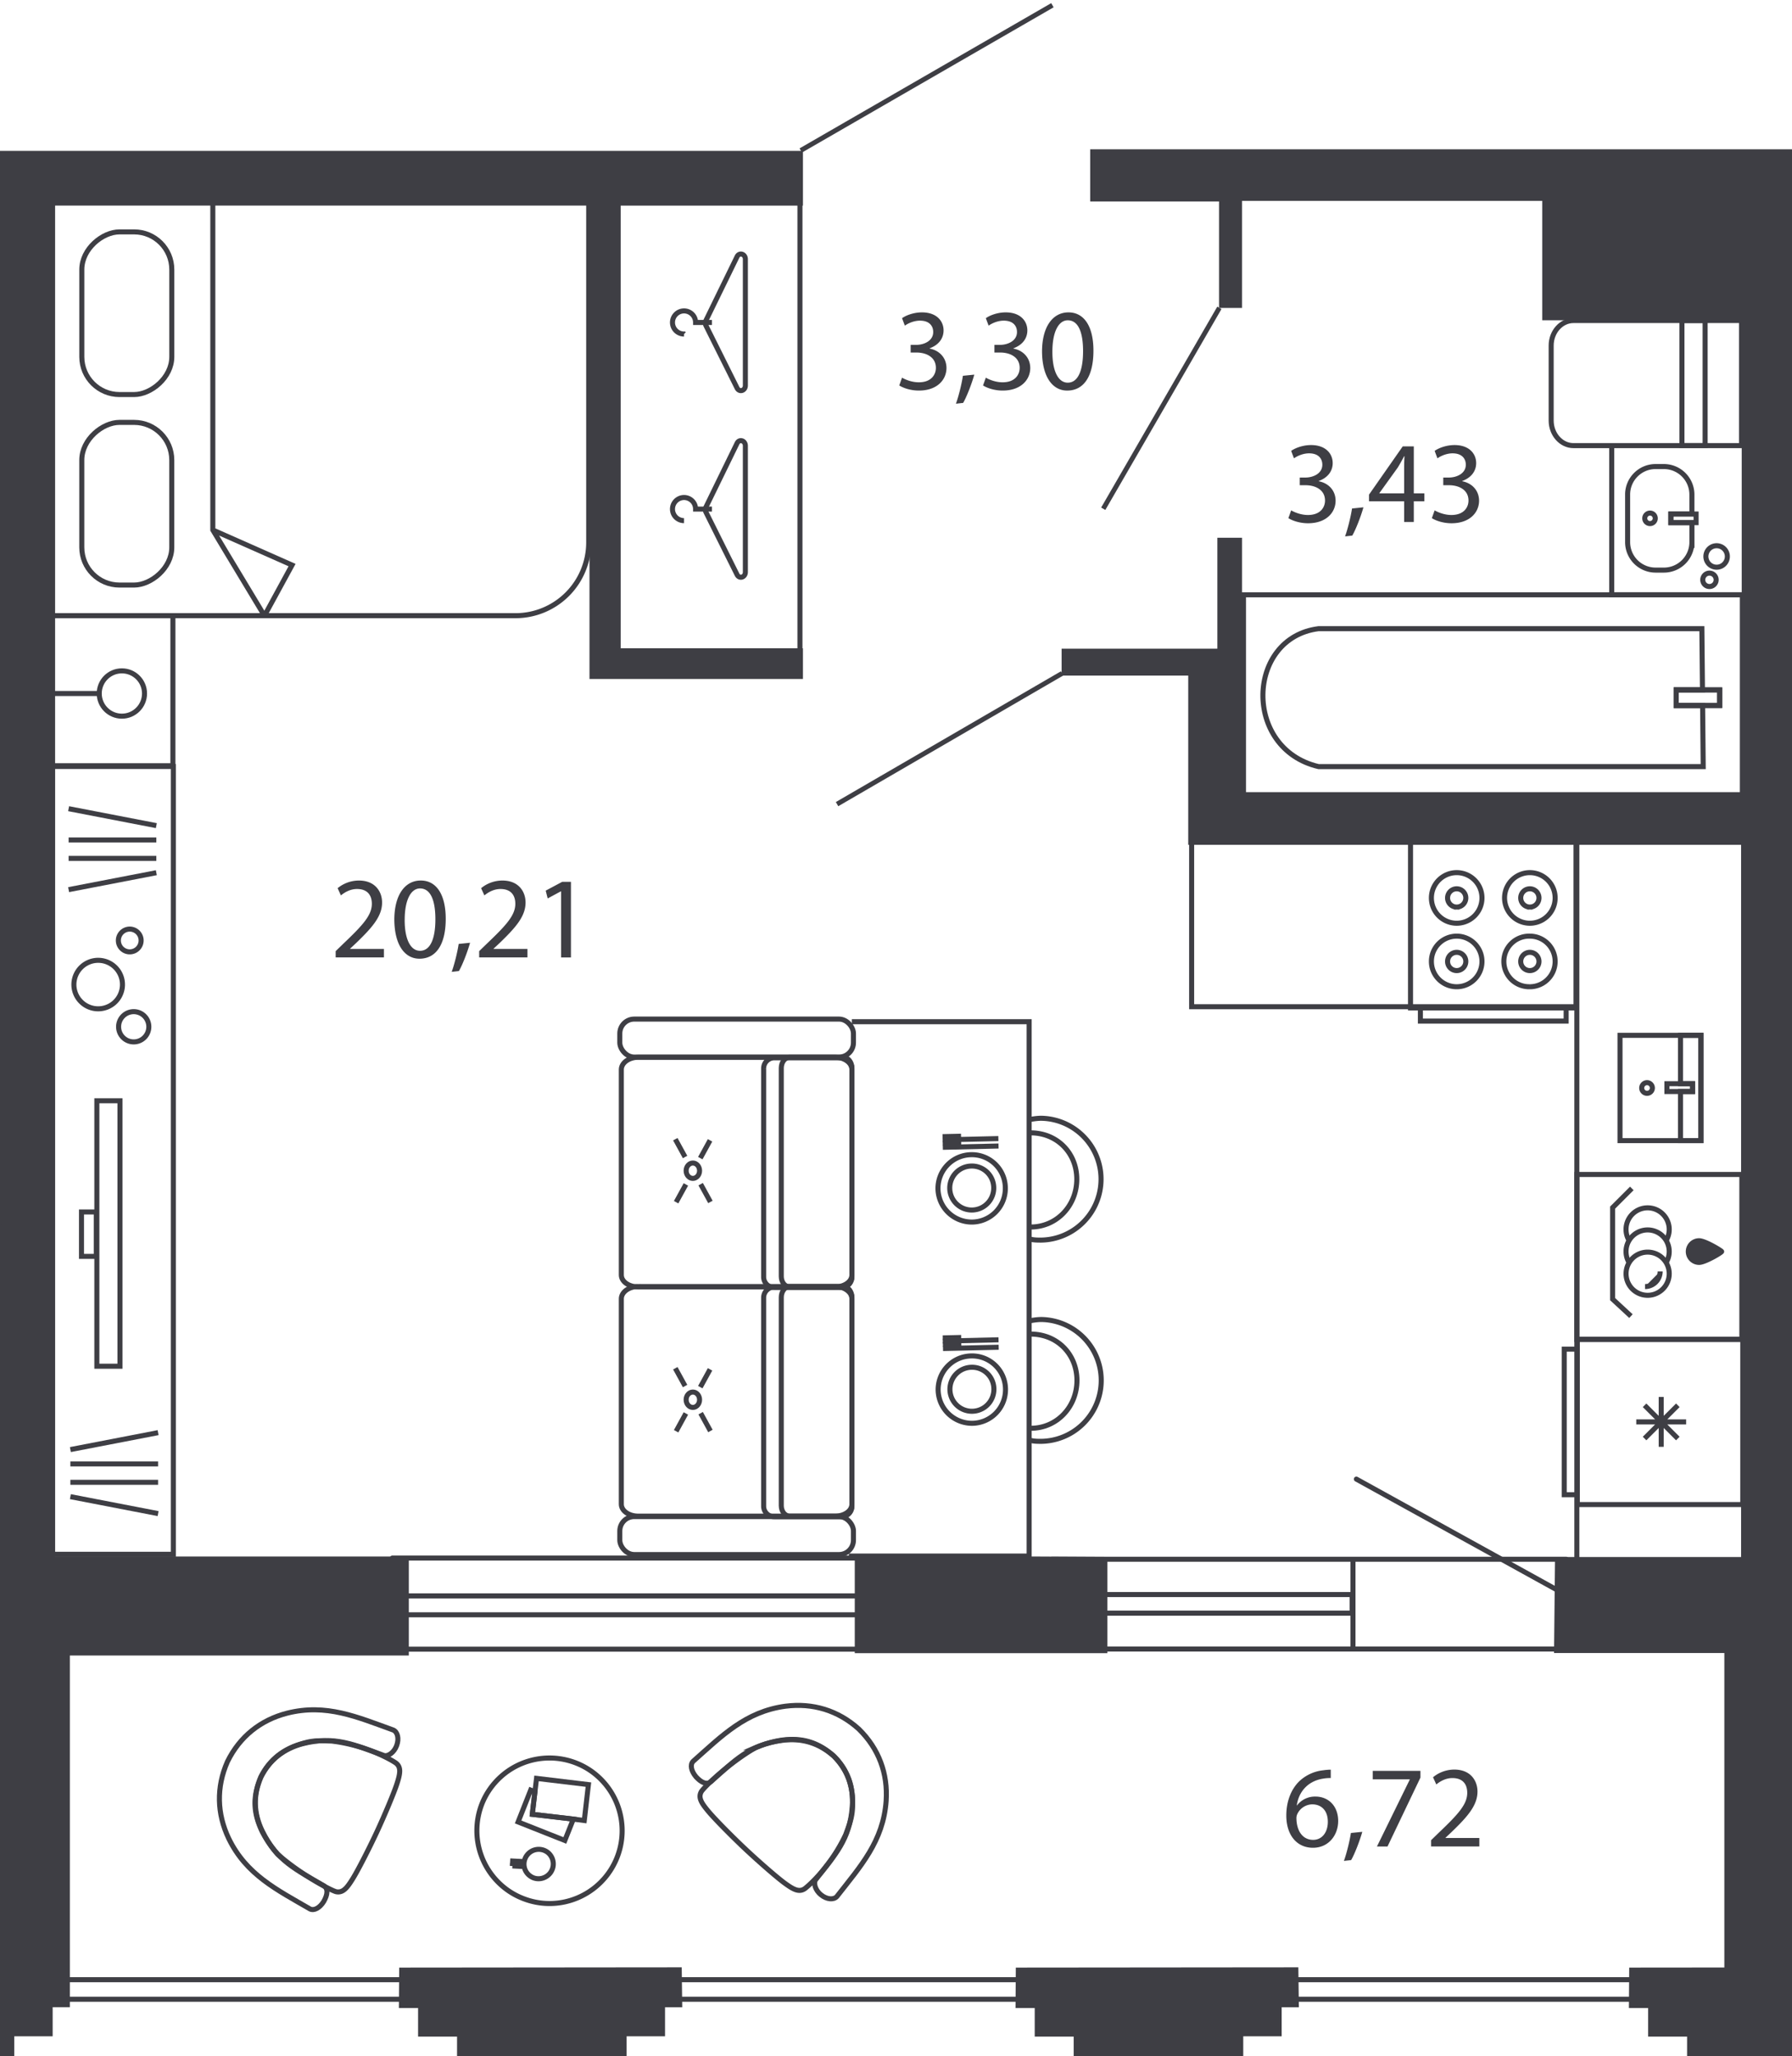 <svg version="1.1" xmlns="http://www.w3.org/2000/svg" xmlns:xlink="http://www.w3.org/1999/xlink" viewBox="126.74 138.129 88.866 101.916"><path fill="none" d="M126.74 240.045v-94.437h38.89l.928-7.41 12.775-.069 1.47 7.401h34.803v94.515H126.74z" data-name="Selection copy"></path><path fill="none" d="m191.125 235.645-14.01.012-.004.476h-16.558l-.006-.488-14.011.012-.004.476h-16.327v-20.85h-.733V148.32h37.086v-.207h20.635l1.139-.028h24.78v29.309l-.03 2.611v35.301h-.831v20.346l-4.718.005-.003.475h-16.398l-.007-.488z"></path><clipPath id="a"><path fill="none" d="M126.74 240.045v-94.437h38.89l.928-7.41 12.775-.069 1.47 7.401h34.803v94.515H126.74z"></path></clipPath><g data-name="Layer 6" clip-path="url(#a)"><path d="m179.41 171.508-11.16 6.48m18.96-24.6-5.76 9.96m-15-17.76 12.48-7.2" data-name="исходник" fill="none" stroke="#3e3e44" stroke-miterlimit="10" stroke-width=".239"></path><g data-name="окна" fill="none" stroke="#3e3e44" stroke-linecap="round" stroke-linejoin="round" stroke-width=".25"><path d="M273.872 237.228H90.71v-.97h183.163zm-96.114-20.061h16.034v.922h-16.034zm16.245-5.722 11.16 6.16"></path><path d="M204.412 219.868h-25.513v-4.45h25.513zm-10.577-4.449v4.415m-48.793-2.6h29.157v.937h-29.157z"></path><path d="M146.197 215.358h25.513v4.517h-25.513z"></path></g><g data-name="стены" fill="#3e3e44"><path d="M116.168 235.658h9.904v-15.393h-1.644V203.52h-6.94v-5.02h9.233v-50.176h-21.363v-2.715h61.2v2.713h-9.038v21.942h9.038v1.52h-10.585V148.32h-26.5v66.962h17.54v4.908h-16.808v17.432h-.854v1.442h-1.904v.98h-8.409v-.966h-1.932v-1.415h-.953l.015-2.006zm30.368 0-.015 2.006h.952v1.415h1.932v.966h8.409v-.98h1.905v-1.442h.853l-.025-1.978-14.011.013zm30.579 0-.015 2.006h.952v1.415h1.932v.966h8.409v-.98h1.905v-1.442h.853l-.026-1.978-14.01.013zm30.418 0-.015 2.006h.953v1.415h1.932v.966h8.408v-.98h1.905v-1.442h.854l-.026-1.978-14.01.013zm-38.405-20.425v4.84h12.526V215.3l-12.526-.066z"></path><path d="M203.855 215.307h9.226v-35.301h-27.416v-8.39h-6.279v-1.333h7.723v-5.5h1.223v12.612h24.78v-29.309h-24.78v5.306h-1.14v-5.278h-6.389v-2.584h62.09v2.584h-2.14v10.75h-1.138v-10.75h-24.03v29.253h24.113v-7.112h1.167v4.89h9.695v1.166h-8.167v3.695H215.64v35.337h16.835v4.64h-16.113v16.334h-4.111v-16.251h-8.446l.05-4.759zm-90.569-84.016h2.957v-9.103h13.105v-26.2h.857v-2.745h-2.292v-3.437h-1.252v29.5h-39.2v-30.22h-1.413v2.638H74.776v2.958h9.94v24.597H56.92v-24.73h6.663v-2.958h-9.7v27.741H8.367l.4-6.715-4.877-.507-.267 2.772H0v1.812h.906v1.2h.8v.958h.826v1.093h.533v1.679h-.533v1.066h-.853v.96H.826v1.172h-.8v1.679h3.625l.24 2.958 2.243-.272 2.776-.24-.426-6.793H53.99v29.46h1.415v-3.33h7.446v-1.52H56.9v-24.592h27.79v24.435H74.177v1.625h17.251v-2.805h-3.932v-23.255h25.771l.019 9.12zm-1.648 14.437h17.07v8.275h-17.07z"></path><path d="M203.22 145.728h23.17v8.275h-23.17z"></path></g><path d="M171.473 156.849c.144.086.472.23.83.23.646 0 .854-.409.848-.726-.006-.525-.478-.75-.969-.75h-.282v-.38h.282c.37 0 .836-.191.836-.636 0-.3-.19-.564-.657-.564-.3 0-.588.132-.75.248l-.138-.37c.201-.144.582-.288.986-.288.738 0 1.073.438 1.073.894 0 .392-.237.72-.692.888v.012c.46.086.83.432.836.957 0 .6-.473 1.125-1.367 1.125-.421 0-.79-.133-.975-.254l.139-.386Zm2.672 1.291c.127-.345.282-.963.346-1.384l.565-.057c-.138.49-.392 1.13-.554 1.401l-.357.04Zm1.483-1.291c.144.086.472.23.83.23.646 0 .854-.409.848-.726-.006-.525-.479-.75-.969-.75h-.283v-.38h.283c.37 0 .836-.191.836-.636 0-.3-.19-.564-.657-.564-.3 0-.589.132-.75.248l-.138-.37c.201-.144.582-.288.986-.288.738 0 1.073.438 1.073.894 0 .392-.237.72-.693.888v.012c.462.086.83.432.837.957 0 .6-.473 1.125-1.367 1.125-.421 0-.79-.133-.975-.254l.139-.386Zm5.336-1.339c0 1.275-.479 1.979-1.303 1.979-.733 0-1.235-.687-1.246-1.926 0-1.264.548-1.95 1.31-1.95.783 0 1.239.703 1.239 1.897Zm-2.036.058c0 .975.3 1.529.762 1.529.513 0 .76-.606.76-1.564 0-.923-.23-1.528-.76-1.528-.439 0-.762.542-.762 1.563Zm11.842 7.858c.144.086.472.23.83.23.646 0 .854-.409.848-.726-.006-.525-.479-.75-.969-.75h-.283v-.38h.283c.37 0 .836-.191.836-.635 0-.3-.19-.565-.657-.565-.3 0-.589.132-.75.248l-.138-.37c.201-.144.582-.288.986-.288.738 0 1.073.439 1.073.894 0 .392-.237.72-.693.888v.012c.462.086.831.433.837.958 0 .6-.473 1.124-1.367 1.124-.421 0-.79-.133-.975-.254l.139-.386Zm2.672 1.292c.126-.346.282-.964.346-1.384l.565-.058c-.138.49-.392 1.13-.554 1.401l-.357.04Zm2.93-.715v-1.027h-1.742v-.329l1.673-2.393h.548v2.33h.525v.392h-.525v1.027h-.479Zm0-1.42v-1.25c0-.197.006-.393.017-.59h-.017c-.116.22-.208.382-.311.554l-.917 1.275v.012h1.228Zm1.513.843c.144.086.473.23.83.23.646 0 .854-.409.848-.726-.006-.525-.478-.75-.969-.75h-.282v-.38h.282c.37 0 .836-.191.836-.635 0-.3-.19-.565-.657-.565-.3 0-.588.132-.75.248l-.138-.37c.202-.144.582-.288.986-.288.739 0 1.073.439 1.073.894 0 .392-.237.72-.692.888v.012c.461.086.83.433.836.958 0 .6-.473 1.124-1.367 1.124-.421 0-.79-.133-.975-.254l.139-.386Zm-54.499 22.161v-.312l.398-.386c.958-.911 1.396-1.396 1.396-1.961 0-.38-.179-.733-.738-.733-.34 0-.623.174-.796.318l-.162-.358c.254-.213.629-.38 1.056-.38.807 0 1.148.553 1.148 1.09 0 .692-.502 1.251-1.292 2.013l-.295.276v.012h1.679v.421h-2.394Zm5.458-1.915c0 1.275-.479 1.978-1.303 1.978-.733 0-1.235-.686-1.246-1.926 0-1.263.547-1.95 1.31-1.95.783 0 1.239.704 1.239 1.898Zm-2.036.058c0 .975.3 1.528.761 1.528.514 0 .762-.606.762-1.563 0-.923-.23-1.528-.762-1.528-.438 0-.76.542-.76 1.563Zm2.332 2.572c.127-.346.283-.963.346-1.384l.565-.058c-.138.49-.392 1.13-.554 1.402l-.357.04Zm1.362-.715v-.312l.398-.386c.957-.911 1.395-1.396 1.395-1.961 0-.38-.179-.733-.738-.733-.34 0-.623.174-.796.318l-.162-.358c.254-.213.63-.38 1.056-.38.808 0 1.148.553 1.148 1.09 0 .692-.502 1.251-1.292 2.013l-.295.276v.012h1.68v.421h-2.394Zm4.062-3.276h-.012l-.652.352-.098-.387.82-.438h.432v3.749h-.49v-3.276Zm38.168 43.953a1.886 1.886 0 0 0-.38.029c-.803.127-1.218.703-1.304 1.326h.011a1.12 1.12 0 0 1 .912-.438c.663 0 1.13.485 1.13 1.211 0 .693-.467 1.327-1.251 1.327-.796 0-1.321-.623-1.321-1.598 0-.738.26-1.32.634-1.69a2.04 2.04 0 0 1 1.2-.553c.15-.023.277-.03.37-.03v.416Zm-.144 2.163c0-.537-.306-.86-.773-.86a.833.833 0 0 0-.732.462.473.473 0 0 0-.053.22c.006.616.295 1.078.831 1.078.433 0 .727-.364.727-.9Zm.797 1.943c.127-.345.283-.963.347-1.384l.565-.057c-.139.49-.393 1.13-.554 1.401l-.358.04Zm3.795-4.464v.335l-1.632 3.414h-.524l1.627-3.316v-.012h-1.835v-.42h2.365Zm.528 3.749v-.311l.398-.386c.957-.912 1.395-1.396 1.395-1.962 0-.38-.179-.732-.738-.732-.34 0-.623.173-.796.317l-.162-.357c.254-.214.63-.381 1.056-.381.808 0 1.148.554 1.148 1.09 0 .692-.502 1.252-1.292 2.013l-.294.277v.011h1.678v.421h-2.393Z" data-name="цифры" fill="#3e3e44"></path><g data-name="МЕБЕЛЬ" stroke="#3e3e44" stroke-miterlimit="10"><path d="M188.405 167.613v9.918h24.74v-9.918h-24.74Zm23.614 5.488h-2.156v-.775h2.156v.775Z" fill="none" fill-rule="evenodd" stroke-width=".25"></path><path d="M211.202 176.128h-19.075c-3.766-.882-3.59-6.385 0-6.837h19.009l.03 3.035h-1.303v.775h1.31l.03 3.027Z" fill="none" stroke-width=".25"></path><path fill="none" stroke-width=".25" d="M209.863 172.326h2.156v.775h-2.156z"></path><path d="M213.105 160.218v-6.201h-8.335c-.61 0-1.107.558-1.107 1.241v3.718c0 .684.498 1.242 1.107 1.242h8.335Z" fill="none" fill-rule="evenodd" stroke-width=".25"></path><path fill="none" fill-rule="evenodd" stroke-width=".25" d="M211.298 160.218v-6.201h-1.15v6.201h1.15zm-2.049 6.17h-.408a1.388 1.388 0 0 1-1.387-1.387v-2.359c0-.765.622-1.387 1.387-1.387h.408a1.39 1.39 0 0 1 1.393 1.387v.965H209.6v.429h1.043v.965a1.39 1.39 0 0 1-1.393 1.387Z"></path><g fill="none" stroke-width=".25"><path d="M208.565 164.082a.26.26 0 1 0 0-.521.26.26 0 0 0 0 .521Z" fill-rule="evenodd"></path><path d="M209.599 163.607h1.25v.429h-1.25z"></path></g><path fill="none" fill-rule="evenodd" stroke-width=".25" d="M206.666 160.218v7.392h8.158"></path><path d="M212.395 165.637a.531.531 0 1 0-1.054.15.531.531 0 1 0 1.054-.15Zm-.554 1.185a.332.332 0 1 0-.281.376.332.332 0 0 0 .281-.376Zm3.743 10.543h10.677V154h-10.677v23.365Zm5.074-1.063v-2.036h.834v2.036h-.834Zm-102.012 18.311v-8.194h8.204v8.194h-8.204zm-.038-32.663v8.208h8.232v-8.208h-8.232z" fill="none" fill-rule="evenodd" stroke-width=".25"></path><path fill="none" stroke-width=".25" d="M118.624 178.25h8.18v8.18h-8.18z"></path><path fill="none" fill-rule="evenodd" stroke-width=".275" d="M126.801 198.691h-8.18V153.99"></path><path fill="none" fill-rule="evenodd" stroke-width=".25" d="M204.96 212.707v-8.194h8.205v8.194h-8.204zm0-.489v-7.216h-.65v7.216h.65z"></path><path d="M209.12 207.374v2.472m1.236-1.236h-2.473m2.061-.824-1.649 1.648m1.649 0-1.649-1.648" fill="none" stroke-width=".25"></path><path fill="none" fill-rule="evenodd" stroke-width=".25" d="M196.688 188.09h8.208v-8.232h-8.208v8.232zm.49 0h7.228v.652h-7.228v-.652z"></path><path d="M198.978 187.04a1.254 1.254 0 1 1 0-2.508 1.254 1.254 0 0 1 0 2.508Zm0-.801a.452.452 0 1 1 0-.905.452.452 0 0 1 0 .905Zm3.628.8a1.254 1.254 0 1 1 0-2.507 1.254 1.254 0 0 1 0 2.508Zm0-.8a.452.452 0 1 1 0-.905.452.452 0 0 1 0 .905Zm-3.628-2.347a1.254 1.254 0 1 1 0-2.508 1.254 1.254 0 0 1 0 2.508Zm0-.802a.452.452 0 1 1 0-.905.452.452 0 0 1 0 .905Zm3.628.802a1.254 1.254 0 1 1 0-2.508 1.254 1.254 0 0 1 0 2.508Zm0-.802a.452.452 0 1 1 0-.905.452.452 0 0 1 0 .905Z" fill="none" stroke-width=".25"></path><path d="M211.09 189.448h-4.013v5.22h4.013v-5.22Zm-1.687 2.785v-.387h1.271v.387h-1.27Z" fill="none" fill-rule="evenodd" stroke-width=".25"></path><path fill="none" fill-rule="evenodd" stroke-width=".25" d="M211.09 194.668h-1.014v-2.435h.598v-.387h-.598v-2.398h1.014v5.22zm-2.673-2.345a.264.264 0 1 0 0-.529.264.264 0 0 0 0 .529Z"></path><path fill="none" stroke-width=".25" d="M204.939 196.345h8.18v8.18h-8.18z"></path><path fill="none" fill-rule="evenodd" stroke-width=".25" d="M213.116 215.99h-8.18v-36.033"></path><path d="M211 200.703a.536.536 0 1 1 0-1.073c.297 0 1.113.496 1.117.536.005.045-.82.537-1.116.537Z" fill="#3e3e44" stroke-width=".25"></path><g stroke-width=".25"><path d="M207.503 199.575a1.07 1.07 0 0 1 .944-1.576 1.07 1.07 0 0 1 .918 1.62" fill="none"></path><path d="M207.503 200.67a1.07 1.07 0 0 1 .944-1.576 1.07 1.07 0 0 1 .918 1.619" fill="none"></path><path d="M208.447 200.194a1.07 1.07 0 1 1 0 2.14 1.07 1.07 0 0 1 0-2.14Z" fill="none"></path><path d="M209.068 201.151a.749.749 0 0 1-.749.75" fill="#3e3e44"></path></g><path fill="none" stroke-width=".25" d="m207.663 197.037-.952.95v4.539l.908.84"></path><path fill="none" fill-rule="evenodd" stroke-width=".25" d="M185.834 179.85v8.18h19.052m-36.049 27.23h8.939v-26.487h-8.793"></path><g fill="none" fill-rule="evenodd" stroke-width=".25"><path d="M174.962 198.704a1.67 1.67 0 0 0 1.633-1.708 1.659 1.659 0 0 0-1.71-1.631 1.67 1.67 0 0 0-1.63 1.708 1.68 1.68 0 0 0 1.707 1.631Z"></path><path d="M174.954 198.107a1.09 1.09 0 0 0 1.066-1.115 1.083 1.083 0 0 0-1.116-1.065 1.09 1.09 0 1 0 .05 2.18Z"></path></g><g fill="none" stroke-width=".25"><path fill-rule="evenodd" d="m173.483 194.471.79-.018.007.316-.79.018"></path><path d="m176.25 194.566-2.763.063m2.771.305-2.763.064"></path></g><path d="M177.752 199.534c.238.06.367.064.624.064a3.02 3.02 0 0 0 0-6.039c-.208 0-.446.038-.642.078" fill="none" stroke-width=".25"></path><path d="M177.847 198.95c1.304 0 2.292-1.067 2.292-2.371s-.984-2.297-2.287-2.297" fill="none" stroke-width=".25"></path><g fill="none" fill-rule="evenodd" stroke-width=".25"><path d="M174.97 208.679a1.67 1.67 0 0 0 1.633-1.708 1.659 1.659 0 0 0-1.71-1.631 1.67 1.67 0 0 0-1.63 1.708 1.68 1.68 0 0 0 1.707 1.631Z"></path><path d="M174.963 208.082a1.09 1.09 0 0 0 1.065-1.115 1.083 1.083 0 0 0-1.115-1.065 1.09 1.09 0 1 0 .05 2.18Z"></path></g><g fill="none" stroke-width=".25"><path fill-rule="evenodd" d="m173.492 204.446.789-.018.007.316-.79.018"></path><path d="m176.258 204.54-2.763.064m2.771.305-2.762.063"></path></g><path d="M177.76 209.508c.239.061.367.065.625.065a3.02 3.02 0 0 0 0-6.039c-.209 0-.447.038-.643.078" fill="none" stroke-width=".25"></path><path d="M177.855 208.926c1.304 0 2.292-1.069 2.292-2.372 0-1.304-.983-2.297-2.287-2.297m-45.171 1.593h-1.146v-13.158h1.146zm-1.175-5.445h-.733v-2.202h.733z" fill="none" stroke-width=".25"></path><path fill="none" stroke-width=".25" d="M129.33 176.122h6.007v39.05h-6.008zm5.163 2.932-4.35-.84m4.35 1.55h-4.35m4.35 1.623-4.35.84m4.35-1.549h-4.35"></path><path d="M132.112 185.84a1.205 1.205 0 0 0-1.597.59 1.2 1.2 0 0 0 .591 1.594c.604.277 1.32.013 1.597-.59a1.2 1.2 0 0 0-.59-1.593Zm1.573 2.503a.749.749 0 1 0-.628 1.362.749.749 0 1 0 .628-1.362Zm-.275-4.109a.564.564 0 1 0-.472 1.025.564.564 0 1 0 .472-1.025Z" fill="none" fill-rule="evenodd" stroke-width=".25"></path><path d="m130.23 212.315 4.35.84m-4.35-1.55h4.35m-4.35-1.623 4.35-.84m-4.35 1.55h4.35" fill="none" stroke-width=".25"></path><g fill="none" stroke-width=".25"><path d="M129.164 168.647v-20.56h26.77v16.932a3.63 3.63 0 0 1-3.628 3.628h-23.142Z"></path><path d="M137.294 148.088V164.4l2.476 4.111c.035.059.13.057.162-.003l1.291-2.369-3.929-1.739"></path><rect x="128.996" y="160.865" width="8.063" height="4.463" rx="1.869" ry="1.869" transform="rotate(-90 133.028 163.097)"></rect><rect x="128.996" y="151.423" width="8.063" height="4.463" rx="1.869" ry="1.869" transform="rotate(-90 133.028 153.654)"></rect></g><path fill="none" stroke-width=".25" d="M129.164 176.085v-7.437h6.15v7.437z"></path><g fill="none" stroke-width=".25"><circle cx="132.784" cy="172.505" r="1.123"></circle><path d="M131.66 172.505h-2.496"></path></g><path fill="none" stroke-width=".25" d="M166.41 147.229v23.49m-5.748-16.033a.573.573 0 1 1 .573-.573h.812"></path><path d="M163.703 150.979v6.256c0 .262-.298.355-.411.128l-1.543-3.094a.293.293 0 0 1-.001-.255l1.543-3.162c.111-.23.412-.137.412.127Zm-3.041 12.957a.573.573 0 1 1 .573-.573h.812" fill="none" stroke-width=".25"></path><path d="M163.703 160.229v6.256c0 .262-.298.356-.411.129l-1.543-3.095a.293.293 0 0 1-.001-.255l1.543-3.162c.111-.23.412-.137.412.127Z" fill="none" stroke-width=".25"></path><g fill="none" stroke-width=".25"><g fill-rule="evenodd"><path d="M158.388 190.536h9.763c.458 0 .836.275.836.608v10.181c0 .333-.378.593-.836.593h-9.763c-.458 0-.836-.26-.836-.593v-10.181c0-.333.378-.608.836-.608Z"></path><path d="M168.564 201.918h-2.656c-.24 0-.424-.231-.424-.52V191.07c0-.289.183-.535.424-.535h2.656c.229 0 .423.246.423.535v10.327c0 .289-.194.52-.423.52Z"></path><path d="M168.458 201.944h-3.32a.52.52 0 0 1-.529-.52v-10.327a.53.53 0 0 1 .53-.535h3.319a.54.54 0 0 1 .53.535v10.326c0 .29-.244.52-.53.52Z"></path></g><g fill-rule="evenodd"><path d="M158.388 201.9h9.763c.458 0 .836.274.836.607v10.181c0 .333-.378.593-.836.593h-9.763c-.458 0-.836-.26-.836-.593v-10.181c0-.333.378-.608.836-.608Z"></path><path d="M168.564 213.281h-2.656c-.24 0-.424-.231-.424-.52v-10.327c0-.289.183-.535.424-.535h2.656c.229 0 .423.246.423.535v10.327c0 .289-.194.52-.423.52Z"></path><path d="M168.458 213.307h-3.32a.52.52 0 0 1-.529-.52V202.46a.53.53 0 0 1 .53-.535h3.319a.54.54 0 0 1 .53.535v10.326c0 .29-.244.52-.53.52Z"></path></g><rect x="157.476" y="188.643" width="11.587" height="1.883" rx=".715" ry=".715"></rect><rect x="157.476" y="213.302" width="11.587" height="1.883" rx=".715" ry=".715"></rect></g><g fill="none" stroke-width=".25"><ellipse cx="161.099" cy="196.159" rx=".333" ry=".381"></ellipse><path d="m160.229 194.597.484.882m.773 1.347.484.881m-.018-3.054-.484.882m-.715 1.304-.484.881"></path></g><g fill="none" stroke-width=".25"><ellipse cx="161.099" cy="207.511" rx=".333" ry=".381"></ellipse><path d="m160.229 205.95.484.882m.773 1.346.484.882m-.018-3.055-.484.882m-.715 1.304-.484.882"></path></g><path d="M156.15 225.985h-.001a3.61 3.61 0 0 0-5.508 1.552 3.625 3.625 0 0 0 1.194 4.227c.25.187.525.342.818.458a3.573 3.573 0 0 0 2.755-.032 3.61 3.61 0 0 0 .74-6.205h.001Z" fill="none" stroke-width=".25"></path><path d="m153.136 228.06.131-1.113-.21-.086-.624 1.578 2.317.918.422-1.058-2.036-.238Z" fill="none" stroke-width=".25"></path><path fill="none" fill-rule="evenodd" stroke-width=".25" d="m155.92 226.588-.205 1.78-.543-.07-2.036-.237.131-1.114.08-.667 2.572.308z"></path><path d="M153.889 229.939a.73.73 0 0 0-1.11.316.72.72 0 0 0 .243.858.763.763 0 0 0 .16.091.72.72 0 0 0 .556-.012.732.732 0 0 0 .15-1.254Zm-1.739.68.557.03.013-.244-.557-.029-.013.244Z" fill="none" stroke-width=".25"></path><path d="M145.423 228.946c-.391.838-.952 1.934-1.21 2.34-.263.42-.47.683-.81.61-.256-.07-1.7-.81-2.894-1.857a5.532 5.532 0 0 1-.762-1.112c-.46-.944-.479-1.765-.064-2.728.463-.921 1.223-1.446 2.242-1.7.444-.116.882-.08 1.268-.07 1.72.208 2.963.937 3.18 1.09.275.212.208.537.057 1.01-.145.458-.625 1.595-1.007 2.417Z" fill="none" fill-rule="evenodd" stroke-width=".25"></path><path d="M142.116 232.754c.208.097.486-.058.682-.378.184-.327.234-.636-.015-.783-1.372-.798-2.316-1.222-3.037-2.7-.43-.882-.456-1.78-.068-2.679.431-.86 1.137-1.42 2.088-1.658 1.594-.397 2.527.053 4.02.59.196.057.498-.15.623-.488.132-.35.046-.676-.162-.773-1.793-.645-3.328-1.328-5.27-.837-1.314.338-2.345 1.157-2.954 2.395l-.006.013c-.557 1.264-.52 2.58.066 3.805.874 1.8 2.385 2.536 4.033 3.493Z" fill="none" stroke-width=".25"></path><path d="M163.69 229.77c-.673-.633-1.538-1.51-1.843-1.881-.316-.382-.5-.66-.324-.96.145-.223 1.3-1.363 2.67-2.167a5.555 5.555 0 0 1 1.294-.375c1.041-.142 1.827.098 2.611.794.73.728.99 1.615.912 2.662-.03.458-.202.863-.332 1.226-.737 1.569-1.818 2.52-2.031 2.679-.288.194-.576.028-.977-.263-.39-.282-1.319-1.093-1.98-1.715Z" fill="none" fill-rule="evenodd" stroke-width=".25"></path><path d="M161.11 225.436c-.157.168-.097.48.146.767.252.277.53.421.748.231 1.188-1.053 1.886-1.816 3.516-2.038.972-.132 1.833.126 2.565.775.681.68.993 1.525.92 2.503-.122 1.639-.842 2.383-1.82 3.633-.115.168-.013.52.268.745.292.235.627.255.784.087 1.175-1.5 2.305-2.743 2.447-4.741.092-1.354-.363-2.59-1.348-3.556l-.01-.01c-1.026-.925-2.287-1.302-3.634-1.13-1.984.266-3.156 1.47-4.582 2.734Z" fill="none" stroke-width=".25"></path></g></g></svg>
